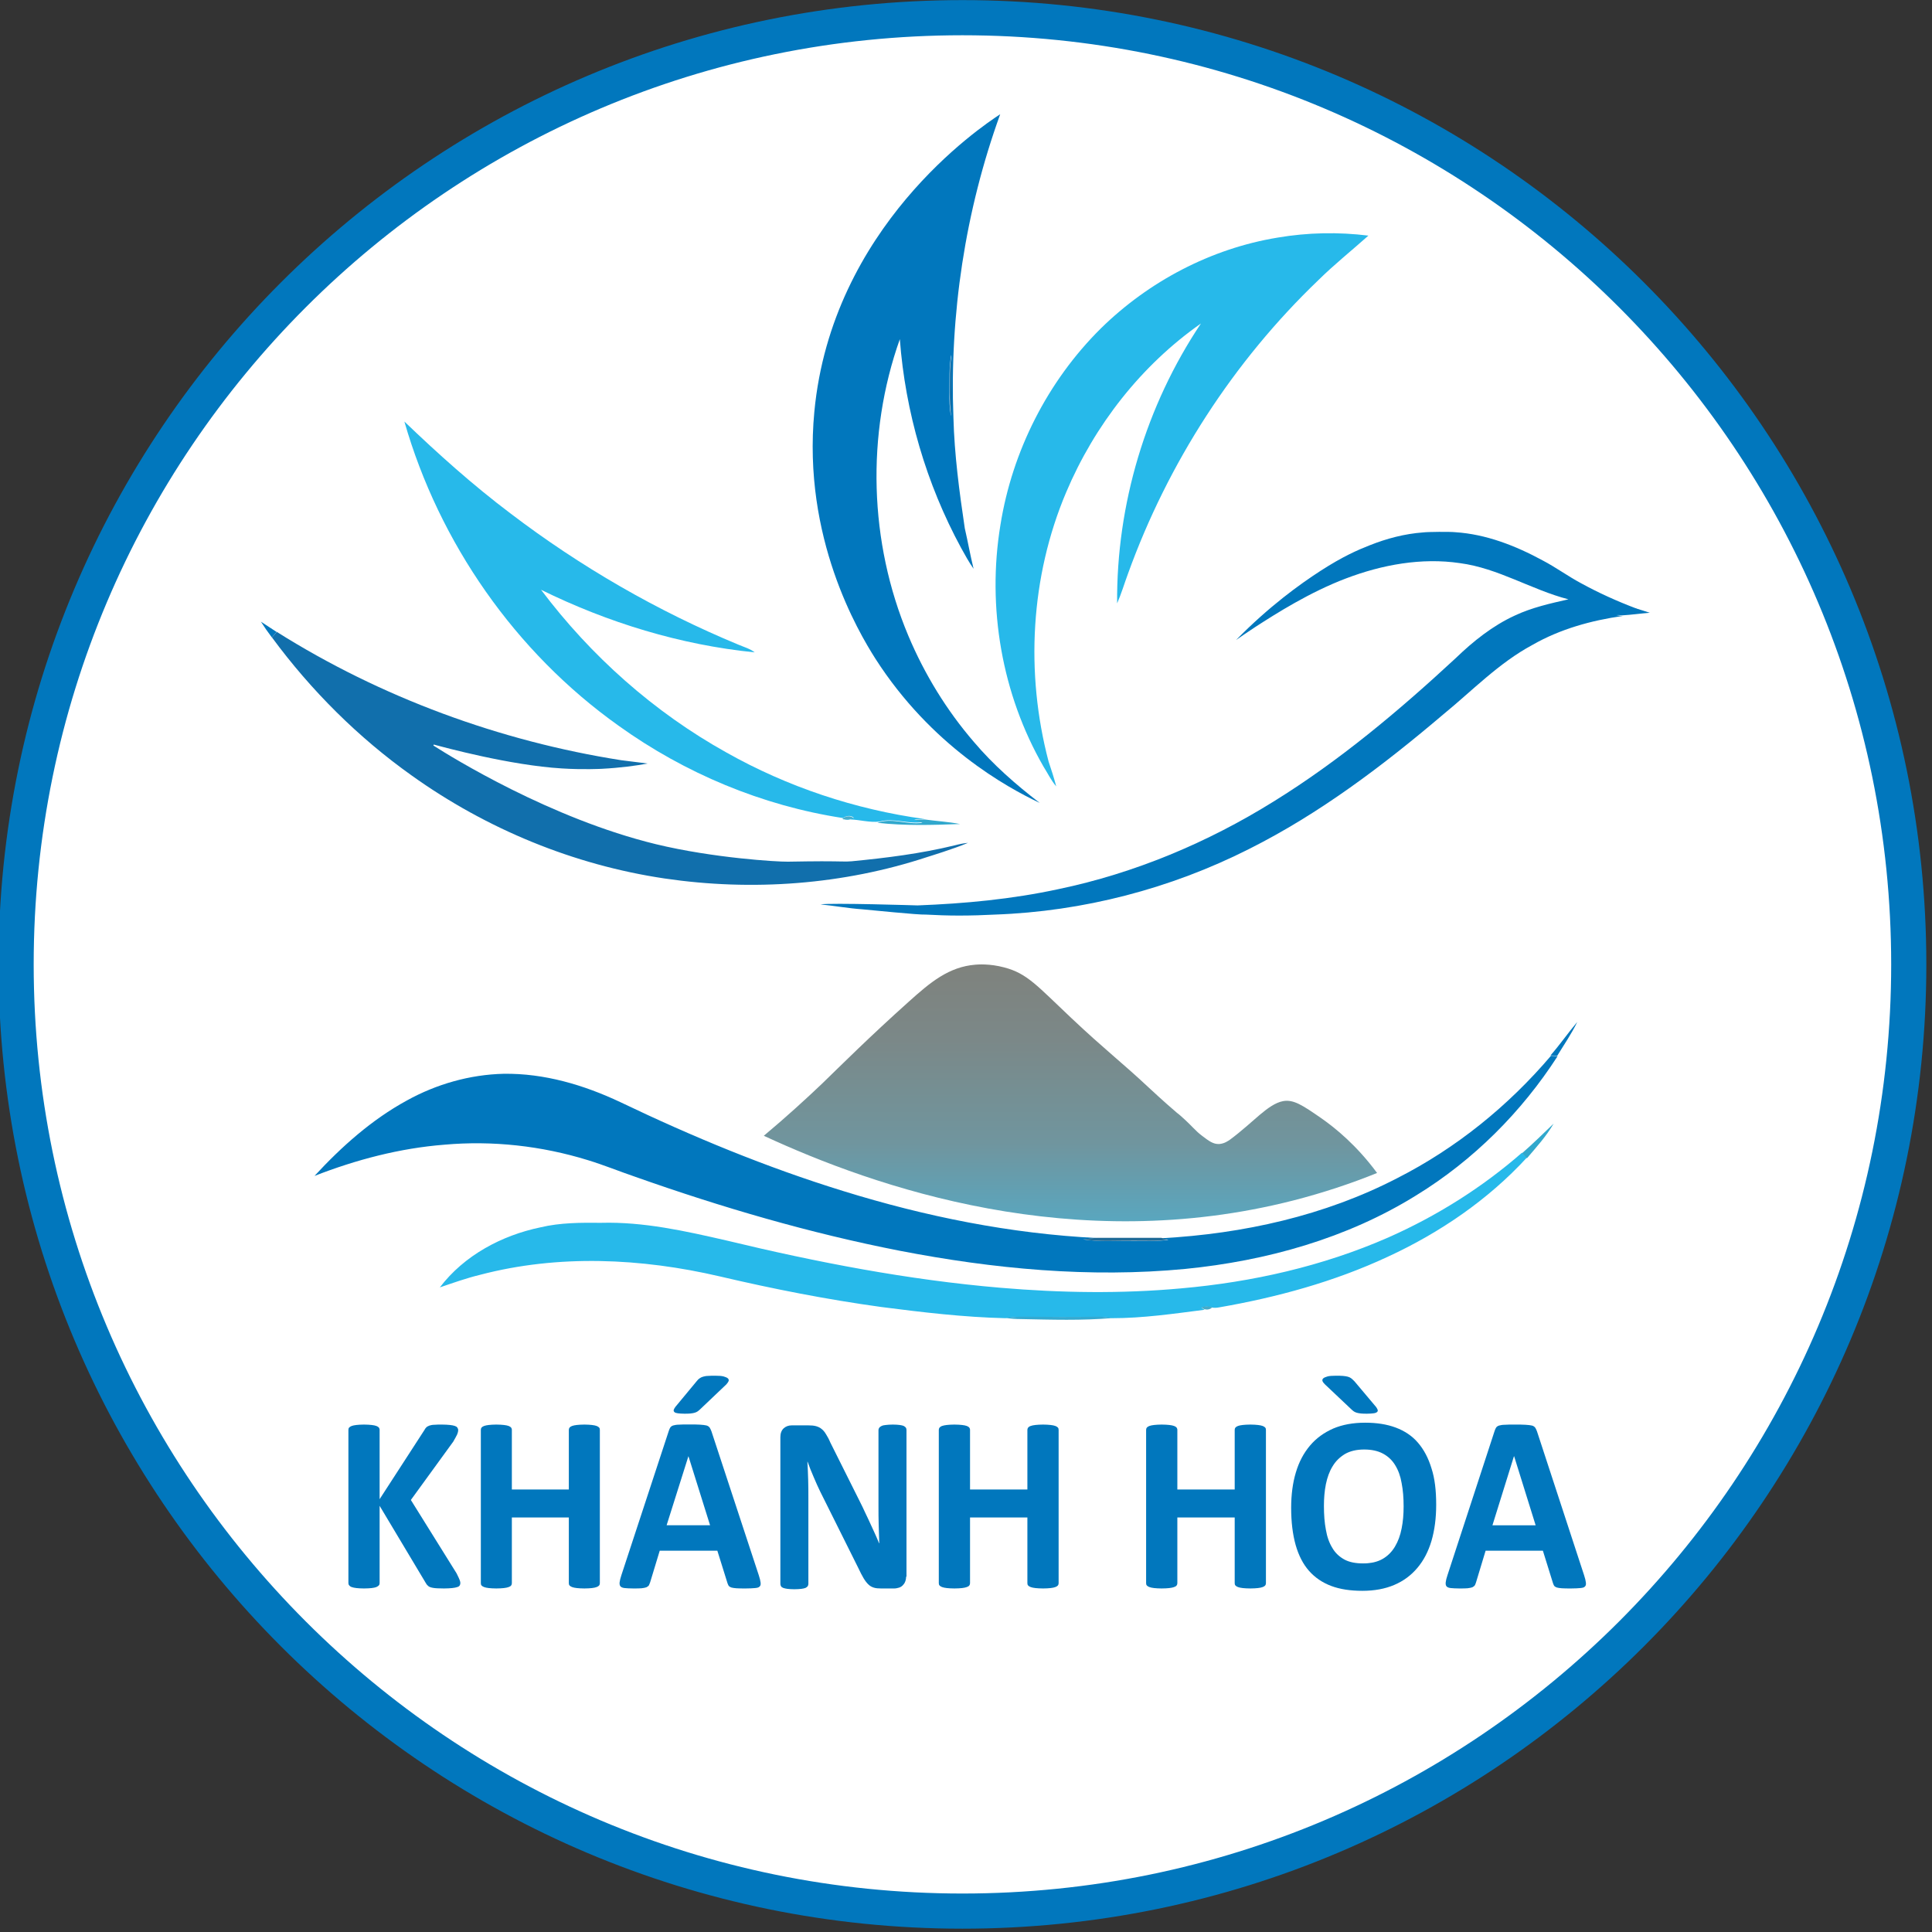 <?xml version="1.0" encoding="UTF-8"?>
<svg xmlns="http://www.w3.org/2000/svg" xmlns:xlink="http://www.w3.org/1999/xlink" width="447px" height="447px" viewBox="0 0 447 447" version="1.1">
<rect x="0" y="0" width="447" height="447" fill="#333333" stroke="none"/>
<defs>
<linearGradient id="linear0" gradientUnits="userSpaceOnUse" x1="2334" y1="1562" x2="2334" y2="1236" spreadMethod="reflect" gradientTransform="matrix(0.182,0,0,0.182,-177.998,-2.188)">
<stop offset="0" style="stop-color:rgb(35.294%,65.098%,74.51%);stop-opacity:1;"/>
<stop offset="0.3" style="stop-color:rgb(43.922%,58.431%,61.961%);stop-opacity:1;"/>
<stop offset="0.5" style="stop-color:rgb(45.882%,56.078%,57.647%);stop-opacity:1;"/>
<stop offset="0.7" style="stop-color:rgb(48.235%,53.333%,53.333%);stop-opacity:1;"/>
<stop offset="1" style="stop-color:rgb(49.804%,50.98%,49.02%);stop-opacity:1;"/>
</linearGradient>
</defs>
<g id="surface1">
<path style=" stroke:none;fill-rule:evenodd;fill:rgb(100%,100%,100%);fill-opacity:1;" d="M 442.441 223.5 C 442.441 344.316 344.418 442.262 223.5 442.262 C 102.582 442.262 4.559 344.316 4.559 223.5 C 4.559 102.684 102.582 4.738 223.5 4.738 C 344.418 4.738 442.441 102.684 442.441 223.5 Z M 442.441 223.5 "/>
<path style=" stroke:none;fill-rule:evenodd;fill:rgb(0.392%,46.667%,74.118%);fill-opacity:1;" d="M 323.301 272.57 C 336.898 265.656 348.953 255.895 358.832 244.281 C 359.238 244.281 360.008 244.328 360.371 244.375 C 352.035 257.297 340.883 268.457 327.695 276.547 C 311.652 286.531 292.98 291.727 274.262 293.582 C 252.148 295.707 229.848 293.582 208.141 289.379 C 187.34 285.312 166.988 279.348 147.047 272.297 C 143.332 271.031 139.707 269.543 135.988 268.41 C 125.293 265.113 113.965 263.848 102.816 264.844 C 92.48 265.656 82.375 268.32 72.766 272.07 C 79.02 265.293 86 259.059 94.113 254.629 C 100.957 250.836 108.707 248.621 116.547 248.438 C 125.93 248.305 135.082 251.016 143.512 254.992 C 160.191 262.988 177.324 270.082 195.043 275.551 C 214.121 281.473 233.883 285.449 253.867 286.441 C 252.781 286.488 251.691 286.621 250.605 286.758 C 254.367 287.344 258.219 287.027 262.027 287.117 C 264.793 287.074 267.602 287.254 270.32 286.848 C 269.914 286.758 269.141 286.578 268.734 286.488 C 287.633 285.449 306.484 281.289 323.301 272.57 Z M 323.301 272.57 "/>
<path style=" stroke:none;fill-rule:evenodd;fill:rgb(9.804%,42.745%,62.745%);fill-opacity:1;" d="M 344.871 45.344 C 345.531 44.488 347.234 45.535 346.523 46.488 C 345.91 46.105 345.391 45.727 344.871 45.344 Z M 344.871 45.344 "/>
<path style=" stroke:none;fill-rule:evenodd;fill:rgb(15.294%,72.549%,91.765%);fill-opacity:1;" d="M 93.559 97.531 C 101.348 105 109.414 112.238 118.066 118.758 C 134.285 131.113 152.086 141.387 170.887 149.172 C 172.156 149.715 173.516 150.074 174.605 150.934 C 157.434 149.215 140.629 144.055 125.18 136.453 C 136.688 151.75 151.316 164.785 168.078 174.109 C 182.215 182.074 197.844 187.277 213.926 189.496 C 213.109 189.496 212.293 189.543 211.523 189.586 C 212.156 189.812 212.793 189.992 213.426 190.219 C 210.074 190.719 206.766 189.18 203.508 190.086 C 201.242 190.355 198.977 189.676 196.711 189.586 C 196.215 189.723 195.578 189.676 195.125 189.449 C 195.941 189.543 196.758 189.449 197.57 189.223 C 196.848 188.547 195.805 188.727 195.035 189.27 C 176.371 186.418 158.43 178.906 143.117 167.906 C 119.199 150.891 101.621 125.59 93.559 97.531 Z M 93.559 97.531 "/>
<path style=" stroke:none;fill-rule:evenodd;fill:rgb(15.294%,72.549%,91.765%);fill-opacity:1;" d="M 321.172 286.324 C 332.367 281.371 342.879 274.789 352.125 266.707 C 352.488 267.113 352.898 267.477 353.258 267.84 C 344.285 277.605 333.09 285.234 321.082 290.773 C 308.707 296.543 295.43 300.172 282.012 302.492 C 281.512 302.582 280.969 302.629 280.473 302.535 C 279.656 302.309 278.793 302.172 277.98 302.582 C 278.117 302.672 278.434 302.852 278.566 302.945 L 278.703 303.035 C 271.59 303.945 264.473 304.988 257.266 304.988 C 256.133 304.805 254.953 304.625 253.777 304.672 C 248.02 304.852 242.266 304.715 236.508 304.672 C 235.195 304.672 233.879 304.805 232.613 304.988 C 223.004 304.762 213.441 303.625 203.922 302.398 C 191.367 300.672 178.902 298.223 166.531 295.316 C 148.402 291.09 129.184 290.184 111.059 294.953 C 107.883 295.723 104.848 296.812 101.766 297.859 C 107.387 290.457 116.086 285.824 125.062 283.961 C 129.641 282.871 134.398 282.871 139.066 282.918 C 148.898 282.645 158.555 284.824 168.074 287.004 C 188.965 292.043 210.133 296.133 231.523 297.949 C 245.391 299.129 259.398 299.355 273.266 298.086 C 289.762 296.633 306.035 292.953 321.172 286.324 Z M 321.172 286.324 "/>
<path style=" stroke:none;fill-rule:evenodd;fill:rgb(5.098%,41.569%,64.314%);fill-opacity:1;" d="M 219.762 90.738 C 219.809 87.824 219.625 84.906 220.172 82.035 C 220.355 84.496 220.219 86.957 220.262 89.418 C 220.262 91.695 220.445 94.02 220.082 96.254 C 219.762 94.43 219.762 92.562 219.762 90.738 Z M 219.762 90.738 "/>
<path style=" stroke:none;fill-rule:evenodd;fill:rgb(0.392%,46.667%,74.118%);fill-opacity:1;" d="M 225.344 171.68 C 219.008 164.34 213.891 155.965 210.137 147.039 C 201.086 125.484 200.359 100.527 208.191 78.473 C 209.457 95.32 214.301 111.895 222.355 126.75 C 223.262 128.383 224.168 130.059 225.254 131.598 C 224.484 128.473 223.941 125.348 223.219 122.223 C 221.949 113.707 220.816 105.191 220.59 96.59 C 219.688 72.809 223.309 48.809 231.41 26.434 C 226.75 29.469 192.441 52.566 188.41 95.273 C 185.648 124.441 198.594 146.18 202.531 152.387 C 215.477 172.586 232.902 182.141 240.551 185.766 C 235.074 181.551 229.824 176.977 225.344 171.68 Z M 219.688 90.746 C 219.73 87.848 219.551 84.949 220.094 82.094 C 220.277 84.539 220.141 86.988 220.184 89.434 C 220.184 91.695 220.32 93.961 220.004 96.227 C 219.688 94.414 219.641 92.559 219.688 90.746 Z M 219.688 90.746 "/>
<path style=" stroke:none;fill-rule:evenodd;fill:rgb(0.392%,46.667%,74.118%);fill-opacity:1;" d="M 378.438 140.734 C 379.516 141.082 380.633 141.426 381.711 141.773 C 379.559 141.945 377.453 142.246 375.301 142.375 C 374.945 142.332 374.227 142.246 373.867 142.203 C 375.258 142.031 376.602 141.816 377.992 141.641 C 378.125 141.426 378.348 140.953 378.438 140.734 Z M 378.438 140.734 "/>
<path style=" stroke:none;fill-rule:evenodd;fill:rgb(0.392%,46.667%,74.118%);fill-opacity:1;" d="M 60.367 143.836 C 61.566 144.645 62.812 145.41 64.012 146.219 C 63.656 146.625 63.258 147.074 62.902 147.48 C 62.012 146.309 61.168 145.094 60.367 143.836 Z M 60.367 143.836 "/>
<path style=" stroke:none;fill-rule:evenodd;fill:rgb(0.392%,46.667%,74.118%);fill-opacity:1;" d="M 378.609 140.793 C 374.168 139.117 369.863 137.172 365.738 134.906 C 362.703 133.277 359.938 131.238 356.902 129.656 C 350.648 126.258 343.805 123.586 336.688 123.133 C 335.512 123 330.344 123.043 329.301 123.18 C 324.996 123.496 320.871 124.582 316.883 126.168 C 314.121 127.254 310.676 128.75 305.555 132.055 C 300.66 135.223 293.633 140.293 285.977 148.082 C 287.062 147.312 288.605 146.27 290.461 145.047 C 295.219 141.969 303.062 136.988 311.445 133.82 C 319.785 130.652 328.895 128.977 337.777 130.289 C 346.66 131.465 354.316 136.445 362.883 138.664 C 358.668 139.617 354.41 140.566 350.465 142.422 C 345.344 144.777 340.859 148.355 336.781 152.293 C 323.684 164.426 309.906 176.02 294.676 185.438 C 279.402 194.945 262.5 202.051 244.871 205.719 C 234.176 208.031 223.207 209.07 212.285 209.48 C 213.508 209.523 214.734 209.613 215.957 209.707 C 215.504 209.793 215.051 209.84 214.598 209.887 C 215.051 209.84 215.504 209.793 215.91 209.707 C 214.688 209.613 213.465 209.523 212.238 209.48 C 212.238 209.48 192.164 208.844 189.852 209.25 C 193.07 209.57 196.289 210.156 199.504 210.383 C 201.227 210.52 212.512 211.699 214.234 211.605 C 216.68 211.742 219.219 211.832 221.895 211.832 C 224.793 211.832 227.559 211.742 230.188 211.605 C 250.582 210.883 270.793 205.629 288.969 196.438 C 305.328 188.242 320.012 177.105 333.926 165.289 C 340.676 159.766 346.793 153.379 354.547 149.215 C 360.938 145.547 368.141 143.555 375.438 142.512 C 375.074 142.469 374.348 142.379 373.988 142.332 C 375.348 142.105 376.75 141.926 378.156 141.742 C 378.293 141.516 378.52 141.02 378.609 140.793 Z M 378.609 140.793 "/>
<path style=" stroke:none;fill-rule:evenodd;fill:rgb(0.392%,46.667%,74.118%);fill-opacity:1;" d="M 358.73 244.191 C 360.918 241.699 362.789 238.98 364.93 236.441 C 363.609 239.16 361.875 241.699 360.281 244.281 C 359.918 244.238 359.141 244.238 358.73 244.191 Z M 358.73 244.191 "/>
<path style=" stroke:none;fill-rule:evenodd;fill:rgb(15.294%,72.549%,91.765%);fill-opacity:1;" d="M 295.621 54.969 C 280.172 57.504 265.762 65.109 254.66 76.023 C 242.379 88.203 234.18 104.414 231.461 121.484 C 228.332 140.504 231.777 160.609 241.43 177.363 C 242.379 178.855 243.195 180.578 244.375 181.938 C 243.875 180.035 243.238 178.043 242.605 176.184 C 237.215 155.719 238.395 133.441 246.684 113.879 C 253.254 98.348 264.039 84.535 277.859 74.844 C 265.129 93.863 258.285 116.73 258.465 139.598 C 259.461 137.332 260.145 134.98 261.004 132.668 C 270.25 107.086 285.383 83.629 305.047 64.793 C 308.719 61.172 312.75 57.957 316.602 54.516 C 309.672 53.652 302.555 53.789 295.621 54.969 Z M 295.621 54.969 "/>
<path style=" stroke:none;fill-rule:evenodd;fill:rgb(19.216%,65.882%,80.392%);fill-opacity:1;" d="M 211.516 189.688 C 212.332 189.641 213.102 189.594 213.918 189.594 C 216.641 189.977 219.41 190.121 222.133 190.652 C 215.734 190.891 209.336 191.082 202.984 190.363 L 203.484 190.219 C 206.75 189.254 210.105 190.891 213.422 190.363 C 212.785 190.121 212.148 189.879 211.516 189.688 Z M 211.516 189.688 "/>
<path style=" stroke:none;fill-rule:evenodd;fill:rgb(19.216%,65.882%,80.392%);fill-opacity:1;" d="M 352.164 266.805 C 354.672 264.625 357.043 262.273 359.461 259.961 C 357.758 262.906 355.477 265.398 353.285 267.98 C 352.883 267.574 352.523 267.211 352.164 266.805 Z M 352.164 266.805 "/>
<path style=" stroke:none;fill-rule:evenodd;fill:rgb(28.235%,67.843%,79.216%);fill-opacity:1;" d="M 194.957 189.367 C 195.688 188.805 196.781 188.613 197.512 189.32 C 196.738 189.555 195.871 189.652 195.051 189.555 Z M 194.957 189.367 "/>
<path style=" stroke:none;fill-rule:evenodd;fill:rgb(6.667%,43.529%,67.451%);fill-opacity:1;" d="M 220.832 195.598 C 213.043 197.5 205.031 198.496 197.062 199.27 C 195.57 199.402 194.711 199.27 190.09 199.27 C 188.098 199.27 185.562 199.312 182.531 199.359 C 182.305 199.359 182.121 199.359 182.121 199.359 C 179.996 199.402 165.102 198.543 151.789 195.324 C 127.344 189.391 104.391 175.117 100.27 172.488 L 100.359 172.262 C 102.895 172.941 118.016 177.062 129.969 177.789 C 134.859 178.105 139.203 177.879 139.203 177.879 C 143.551 177.652 147.172 177.156 149.844 176.656 C 147.809 176.43 145.77 176.113 143.73 175.887 C 115.66 171.488 88.09 161.34 64.051 146.203 C 63.688 146.613 63.281 147.066 62.918 147.473 C 71.973 159.754 82.883 170.629 95.246 179.422 C 112.539 191.789 132.73 200.129 153.781 203.254 C 174.066 206.246 195.117 204.703 214.582 198.27 C 214.582 198.27 220.922 196.324 223.957 195.008 C 222.914 195.098 221.875 195.324 220.832 195.598 Z M 220.832 195.598 "/>
<path style=" stroke:none;fill-rule:evenodd;fill:rgb(12.157%,41.569%,59.216%);fill-opacity:1;" d="M 250.582 286.734 C 251.664 286.59 252.75 286.441 253.836 286.395 C 258.805 286.395 263.727 286.395 268.699 286.395 C 269.105 286.488 269.871 286.684 270.277 286.781 C 267.523 287.27 264.77 287.027 262.012 287.074 C 258.172 287.027 254.379 287.363 250.582 286.734 Z M 250.582 286.734 "/>
<path style=" stroke:none;fill-rule:evenodd;fill:rgb(27.451%,66.667%,78.431%);fill-opacity:1;" d="M 277.938 302.516 C 278.727 302.109 279.656 302.242 280.492 302.469 C 279.98 302.965 279.332 303.102 278.59 302.879 C 278.402 302.785 278.078 302.605 277.938 302.516 Z M 277.938 302.516 "/>
<path style=" stroke:none;fill-rule:evenodd;fill:rgb(20%,66.275%,81.961%);fill-opacity:1;" d="M 232.711 304.953 C 234.023 304.766 235.289 304.625 236.602 304.625 C 242.352 304.672 248.098 304.766 253.844 304.625 C 255.023 304.625 256.152 304.766 257.332 304.953 C 250.316 305.562 243.254 305.328 236.195 305.188 C 235.02 305.188 233.84 305.094 232.711 304.953 Z M 232.711 304.953 "/>
<path style=" stroke:none;fill-rule:evenodd;fill:rgb(0.392%,46.667%,74.118%);fill-opacity:1;" d="M 135.141 350.562 L 135.504 350.562 C 135.465 355.988 135.543 361.41 135.426 366.789 C 134.938 361.41 135.344 355.988 135.141 350.562 Z M 135.141 350.562 "/>
<path style=" stroke:none;fill-rule:evenodd;fill:rgb(0.392%,46.667%,74.118%);fill-opacity:1;" d="M 156.523 356.391 C 159.52 356.172 162.52 356.258 165.516 356.215 C 166.605 356.215 167.695 356.215 168.695 356.746 C 164.746 356.879 160.793 356.789 156.84 356.789 C 156.75 357.008 156.57 357.453 156.477 357.672 C 156.477 357.32 156.523 356.703 156.523 356.391 Z M 156.523 356.391 "/>
<path style=" stroke:none;fill-rule:evenodd;fill:rgb(0.392%,46.667%,74.118%);fill-opacity:1;" d="M 345.145 356.438 C 349.051 356.184 353.047 356.102 356.953 356.438 L 357.09 356.816 C 353.09 356.902 349.051 356.691 345.051 356.945 C 345.098 356.773 345.145 356.566 345.145 356.438 Z M 345.145 356.438 "/>
<path style=" stroke:none;fill-rule:evenodd;fill:rgb(0.392%,46.667%,74.118%);fill-opacity:1;" d="M 314.961 361.844 C 316.543 361.621 318.121 361.621 319.703 361.918 C 318.121 362.289 316.449 362.402 314.961 361.844 Z M 314.961 361.844 "/>
<path style=" stroke:none;fill-rule:evenodd;fill:rgb(9.02%,42.353%,62.353%);fill-opacity:1;" d="M 382.988 368.242 C 383.469 367.68 384.004 367.121 384.582 366.605 C 385.355 367.496 384.004 368.945 382.988 368.242 Z M 382.988 368.242 "/>
<path style=" stroke:none;fill-rule:evenodd;fill:rgb(9.02%,40.784%,61.176%);fill-opacity:1;" d="M 372.59 379.133 C 372.965 378.707 373.383 378.285 373.848 377.91 C 374.543 378.66 373.289 379.883 372.59 379.133 Z M 372.59 379.133 "/>
<path style=" stroke:none;fill-rule:evenodd;fill:url(#linear0);" d="M 176.723 262.781 C 202.422 274.695 248.48 290.73 299.297 277.73 C 306.145 275.965 312.578 273.836 318.609 271.387 C 313.895 265.004 308.996 261.016 305.688 258.707 C 301.426 255.762 299.297 254.312 296.848 254.766 C 293.312 255.445 289.961 259.703 284.566 263.688 C 284.156 263.961 283.297 264.594 282.117 264.684 C 280.711 264.773 279.668 263.961 278.172 262.828 C 276.359 261.469 276.043 260.699 273.051 258.07 C 272.777 257.844 272.645 257.707 272.324 257.484 C 269.242 254.855 266.477 252.273 265.797 251.641 C 259.406 245.66 255.777 242.988 247.938 235.605 C 239.914 228.043 237.691 225.23 232.344 223.828 C 228.941 222.922 226.27 223.148 225.68 223.195 C 219.512 223.691 215.254 227.27 210.312 231.707 C 201.199 239.863 194.582 246.477 190.137 250.781 C 186.512 254.223 182.023 258.344 176.723 262.781 Z M 176.723 262.781 "/>
<path style=" stroke:none;fill-rule:evenodd;fill:rgb(0.392%,46.667%,74.118%);fill-opacity:1;" d="M 106.508 366.25 C 106.508 366.473 106.461 366.656 106.371 366.793 C 106.277 366.973 106.098 367.109 105.777 367.199 C 105.508 367.293 105.098 367.379 104.598 367.426 C 104.098 367.473 103.465 367.516 102.734 367.516 C 101.555 367.516 100.691 367.473 100.191 367.379 C 99.691 367.293 99.281 367.156 99.055 366.93 C 98.828 366.746 98.645 366.52 98.508 366.25 L 87.832 348.398 L 87.832 366.25 C 87.832 366.473 87.789 366.656 87.652 366.793 C 87.562 366.93 87.332 367.066 87.062 367.199 C 86.789 367.293 86.426 367.379 85.973 367.426 C 85.516 367.473 84.926 367.516 84.199 367.516 C 83.516 367.516 82.926 367.473 82.473 367.426 C 82.016 367.379 81.656 367.293 81.383 367.199 C 81.109 367.109 80.926 366.973 80.793 366.793 C 80.656 366.656 80.609 366.473 80.609 366.25 L 80.609 330.82 C 80.609 330.598 80.656 330.414 80.793 330.277 C 80.926 330.141 81.109 330.008 81.383 329.914 C 81.656 329.824 82.016 329.734 82.473 329.691 C 82.926 329.645 83.516 329.598 84.199 329.598 C 84.926 329.598 85.516 329.645 85.973 329.691 C 86.426 329.734 86.789 329.824 87.062 329.914 C 87.332 330.008 87.516 330.141 87.652 330.277 C 87.742 330.414 87.832 330.598 87.832 330.82 L 87.832 346.859 L 98.191 330.867 C 98.328 330.598 98.465 330.414 98.645 330.234 C 98.828 330.051 99.055 329.961 99.375 329.824 C 99.645 329.734 100.055 329.645 100.512 329.645 C 100.965 329.598 101.555 329.598 102.281 329.598 C 103.008 329.598 103.602 329.645 104.098 329.691 C 104.555 329.734 104.961 329.824 105.234 329.914 C 105.508 330.008 105.734 330.141 105.824 330.324 C 105.914 330.461 106.008 330.641 106.008 330.867 C 106.008 331.184 105.914 331.547 105.777 331.863 C 105.598 332.227 105.324 332.77 104.871 333.539 L 95.059 347.043 L 105.645 364.031 C 106.051 364.844 106.277 365.344 106.371 365.613 C 106.461 365.887 106.508 366.066 106.508 366.25 Z M 106.508 366.25 "/>
<path style=" stroke:none;fill-rule:evenodd;fill:rgb(0.392%,46.667%,74.118%);fill-opacity:1;" d="M 138.785 366.297 C 138.785 366.477 138.742 366.656 138.605 366.84 C 138.473 366.973 138.289 367.109 138.02 367.199 C 137.75 367.293 137.387 367.383 136.938 367.426 C 136.484 367.473 135.898 367.516 135.219 367.516 C 134.496 367.516 133.914 367.473 133.461 367.426 C 133.008 367.383 132.645 367.293 132.375 367.199 C 132.105 367.109 131.926 366.973 131.789 366.84 C 131.656 366.703 131.609 366.523 131.609 366.297 L 131.609 351.094 L 118.426 351.094 L 118.426 366.297 C 118.426 366.477 118.383 366.656 118.246 366.84 C 118.156 366.973 117.93 367.109 117.66 367.199 C 117.391 367.293 117.027 367.383 116.574 367.426 C 116.125 367.473 115.539 367.516 114.816 367.516 C 114.137 367.516 113.551 367.473 113.098 367.426 C 112.648 367.383 112.285 367.293 112.016 367.199 C 111.746 367.109 111.562 366.973 111.43 366.84 C 111.293 366.703 111.25 366.523 111.25 366.297 L 111.25 330.82 C 111.25 330.641 111.293 330.461 111.43 330.277 C 111.562 330.141 111.746 330.004 112.016 329.914 C 112.285 329.824 112.648 329.734 113.098 329.691 C 113.551 329.645 114.137 329.598 114.816 329.598 C 115.539 329.598 116.125 329.645 116.574 329.691 C 117.027 329.734 117.391 329.824 117.66 329.914 C 117.93 330.004 118.109 330.141 118.246 330.277 C 118.336 330.414 118.426 330.594 118.426 330.82 L 118.426 344.621 L 131.609 344.621 L 131.609 330.82 C 131.609 330.641 131.656 330.461 131.789 330.277 C 131.926 330.141 132.105 330.004 132.375 329.914 C 132.645 329.824 133.008 329.734 133.461 329.691 C 133.914 329.645 134.496 329.598 135.219 329.598 C 135.898 329.598 136.484 329.645 136.938 329.691 C 137.387 329.734 137.75 329.824 138.02 329.914 C 138.289 330.004 138.473 330.141 138.605 330.277 C 138.742 330.414 138.785 330.594 138.785 330.82 Z M 138.785 366.297 "/>
<path style=" stroke:none;fill-rule:evenodd;fill:rgb(0.392%,46.667%,74.118%);fill-opacity:1;" d="M 175.566 364.484 C 175.793 365.16 175.93 365.75 175.977 366.16 C 176.02 366.566 175.977 366.883 175.75 367.066 C 175.566 367.293 175.203 367.383 174.656 367.426 C 174.156 367.473 173.43 367.516 172.566 367.516 C 171.656 367.516 170.926 367.516 170.383 367.473 C 169.879 367.426 169.473 367.383 169.199 367.293 C 168.926 367.199 168.742 367.066 168.605 366.93 C 168.516 366.793 168.426 366.566 168.332 366.34 L 165.969 358.777 L 152.641 358.777 L 150.414 366.113 C 150.32 366.387 150.23 366.609 150.141 366.793 C 150.004 366.973 149.824 367.109 149.551 367.246 C 149.273 367.336 148.914 367.426 148.41 367.473 C 147.91 367.516 147.273 367.516 146.5 367.516 C 145.684 367.516 145 367.473 144.543 367.426 C 144.09 367.383 143.727 367.246 143.547 367.02 C 143.363 366.793 143.316 366.477 143.363 366.066 C 143.41 365.66 143.547 365.117 143.77 364.438 L 154.734 331.066 C 154.824 330.75 154.961 330.477 155.098 330.25 C 155.234 330.07 155.461 329.887 155.781 329.797 C 156.098 329.707 156.555 329.617 157.098 329.617 C 157.645 329.57 158.418 329.57 159.328 329.57 C 160.422 329.57 161.285 329.57 161.922 329.617 C 162.559 329.664 163.059 329.707 163.422 329.797 C 163.785 329.887 164.012 330.07 164.195 330.297 C 164.332 330.523 164.469 330.793 164.605 331.156 Z M 159.281 336.906 L 154.234 352.891 L 164.285 352.891 Z M 161.148 319.609 C 161.375 319.336 161.602 319.066 161.828 318.93 C 162.059 318.75 162.328 318.613 162.648 318.523 C 162.965 318.434 163.375 318.34 163.832 318.34 C 164.285 318.297 164.832 318.297 165.516 318.297 C 166.332 318.297 167.016 318.34 167.469 318.477 C 167.926 318.613 168.242 318.75 168.426 318.93 C 168.605 319.109 168.652 319.336 168.562 319.562 C 168.469 319.789 168.289 320.016 168.062 320.289 L 161.969 326.082 C 161.785 326.266 161.602 326.402 161.418 326.539 C 161.238 326.672 161.012 326.766 160.738 326.855 C 160.465 326.945 160.148 326.988 159.738 327.035 C 159.375 327.082 158.875 327.082 158.328 327.082 C 157.691 327.082 157.191 327.035 156.824 326.988 C 156.461 326.945 156.188 326.855 156.051 326.719 C 155.918 326.582 155.828 326.445 155.871 326.219 C 155.918 326.039 156.051 325.812 156.234 325.539 Z M 161.148 319.609 "/>
<path style=" stroke:none;fill-rule:evenodd;fill:rgb(0.392%,46.667%,74.118%);fill-opacity:1;" d="M 209.641 364.789 C 209.641 365.242 209.551 365.652 209.414 365.973 C 209.277 366.336 209.051 366.609 208.824 366.836 C 208.598 367.062 208.281 367.246 207.965 367.336 C 207.645 367.426 207.285 367.516 206.922 367.516 L 203.84 367.516 C 203.207 367.516 202.66 367.473 202.211 367.336 C 201.754 367.199 201.305 366.973 200.941 366.609 C 200.535 366.246 200.172 365.746 199.809 365.152 C 199.445 364.562 199.039 363.742 198.586 362.789 L 189.793 345.148 C 189.297 344.102 188.754 342.965 188.254 341.738 C 187.711 340.512 187.258 339.328 186.848 338.191 L 186.805 338.191 C 186.895 339.602 186.938 340.965 186.984 342.375 C 187.031 343.785 187.031 345.195 187.031 346.695 L 187.031 366.426 C 187.031 366.609 186.984 366.789 186.895 366.973 C 186.805 367.109 186.621 367.246 186.395 367.379 C 186.168 367.473 185.809 367.562 185.398 367.609 C 184.992 367.652 184.449 367.699 183.77 367.699 C 183.133 367.699 182.59 367.652 182.18 367.609 C 181.773 367.562 181.457 367.473 181.184 367.379 C 180.961 367.293 180.777 367.156 180.688 366.973 C 180.598 366.836 180.551 366.652 180.551 366.426 L 180.551 332.508 C 180.551 331.598 180.824 330.918 181.32 330.461 C 181.82 330.008 182.453 329.781 183.18 329.781 L 187.031 329.781 C 187.711 329.781 188.297 329.828 188.797 329.965 C 189.25 330.098 189.703 330.281 190.066 330.598 C 190.43 330.871 190.793 331.281 191.109 331.828 C 191.426 332.324 191.785 332.965 192.105 333.738 L 198.992 347.512 C 199.398 348.328 199.809 349.148 200.172 349.969 C 200.578 350.785 200.941 351.605 201.305 352.379 C 201.668 353.195 202.027 353.969 202.391 354.742 C 202.754 355.516 203.07 356.289 203.387 357.059 L 203.434 357.059 C 203.387 355.695 203.344 354.289 203.297 352.789 C 203.25 351.332 203.25 349.875 203.25 348.559 L 203.25 330.871 C 203.25 330.691 203.297 330.508 203.434 330.324 C 203.523 330.188 203.703 330.051 203.977 329.918 C 204.25 329.781 204.566 329.734 204.973 329.691 C 205.383 329.645 205.926 329.598 206.605 329.598 C 207.238 329.598 207.738 329.645 208.145 329.691 C 208.551 329.734 208.871 329.828 209.098 329.918 C 209.32 330.051 209.504 330.188 209.594 330.324 C 209.684 330.461 209.73 330.645 209.73 330.871 L 209.73 364.789 Z M 209.641 364.789 "/>
<path style=" stroke:none;fill-rule:evenodd;fill:rgb(0.392%,46.667%,74.118%);fill-opacity:1;" d="M 244.93 366.297 C 244.93 366.477 244.883 366.656 244.746 366.84 C 244.613 366.973 244.43 367.109 244.156 367.199 C 243.883 367.293 243.52 367.383 243.066 367.426 C 242.609 367.473 242.02 367.516 241.34 367.516 C 240.613 367.516 240.02 367.473 239.566 367.426 C 239.109 367.383 238.75 367.293 238.477 367.199 C 238.203 367.109 238.02 366.973 237.887 366.84 C 237.75 366.703 237.703 366.523 237.703 366.297 L 237.703 351.094 L 224.434 351.094 L 224.434 366.297 C 224.434 366.477 224.387 366.656 224.25 366.84 C 224.16 366.973 223.934 367.109 223.66 367.199 C 223.391 367.293 223.027 367.383 222.57 367.426 C 222.117 367.473 221.523 367.516 220.801 367.516 C 220.117 367.516 219.527 367.473 219.07 367.426 C 218.617 367.383 218.254 367.293 217.98 367.199 C 217.707 367.109 217.527 366.973 217.391 366.84 C 217.254 366.703 217.207 366.523 217.207 366.297 L 217.207 330.82 C 217.207 330.641 217.254 330.461 217.391 330.277 C 217.527 330.141 217.707 330.004 217.98 329.914 C 218.254 329.824 218.617 329.734 219.07 329.691 C 219.527 329.645 220.117 329.598 220.801 329.598 C 221.523 329.598 222.117 329.645 222.57 329.691 C 223.027 329.734 223.391 329.824 223.66 329.914 C 223.934 330.004 224.117 330.141 224.25 330.277 C 224.344 330.414 224.434 330.594 224.434 330.82 L 224.434 344.621 L 237.703 344.621 L 237.703 330.82 C 237.703 330.641 237.75 330.461 237.887 330.277 C 238.02 330.141 238.203 330.004 238.477 329.914 C 238.75 329.824 239.109 329.734 239.566 329.691 C 240.02 329.645 240.613 329.598 241.34 329.598 C 242.02 329.598 242.609 329.645 243.066 329.691 C 243.52 329.734 243.883 329.824 244.156 329.914 C 244.43 330.004 244.613 330.141 244.746 330.277 C 244.883 330.414 244.93 330.594 244.93 330.82 Z M 244.93 366.297 "/>
<path style=" stroke:none;fill-rule:evenodd;fill:rgb(0.392%,46.667%,74.118%);fill-opacity:1;" d="M 292.895 366.297 C 292.895 366.477 292.848 366.656 292.711 366.84 C 292.578 366.973 292.395 367.109 292.121 367.199 C 291.848 367.293 291.484 367.383 291.031 367.426 C 290.574 367.473 289.984 367.516 289.301 367.516 C 288.578 367.516 287.984 367.473 287.531 367.426 C 287.074 367.383 286.711 367.293 286.441 367.199 C 286.168 367.109 285.984 366.973 285.852 366.84 C 285.715 366.703 285.668 366.523 285.668 366.297 L 285.668 351.094 L 272.398 351.094 L 272.398 366.297 C 272.398 366.477 272.352 366.656 272.215 366.84 C 272.125 366.973 271.898 367.109 271.625 367.199 C 271.352 367.293 270.992 367.383 270.535 367.426 C 270.082 367.473 269.488 367.516 268.762 367.516 C 268.082 367.516 267.492 367.473 267.035 367.426 C 266.582 367.383 266.219 367.293 265.945 367.199 C 265.672 367.109 265.488 366.973 265.355 366.84 C 265.219 366.703 265.172 366.523 265.172 366.297 L 265.172 330.82 C 265.172 330.641 265.219 330.461 265.355 330.277 C 265.488 330.141 265.672 330.004 265.945 329.914 C 266.219 329.824 266.582 329.734 267.035 329.691 C 267.492 329.645 268.082 329.598 268.762 329.598 C 269.488 329.598 270.082 329.645 270.535 329.691 C 270.992 329.734 271.352 329.824 271.625 329.914 C 271.898 330.004 272.082 330.141 272.215 330.277 C 272.309 330.414 272.398 330.594 272.398 330.82 L 272.398 344.621 L 285.668 344.621 L 285.668 330.82 C 285.668 330.641 285.715 330.461 285.852 330.277 C 285.984 330.141 286.168 330.004 286.441 329.914 C 286.711 329.824 287.074 329.734 287.531 329.691 C 287.984 329.645 288.578 329.598 289.301 329.598 C 289.984 329.598 290.574 329.645 291.031 329.691 C 291.484 329.734 291.848 329.824 292.121 329.914 C 292.395 330.004 292.578 330.141 292.711 330.277 C 292.848 330.414 292.895 330.594 292.895 330.82 Z M 292.895 366.297 "/>
<path style=" stroke:none;fill-rule:evenodd;fill:rgb(0.392%,46.667%,74.118%);fill-opacity:1;" d="M 332.285 348.137 C 332.285 351.262 331.922 354.023 331.195 356.516 C 330.469 358.961 329.383 361.047 327.926 362.766 C 326.473 364.488 324.703 365.801 322.57 366.707 C 320.434 367.613 317.984 368.062 315.211 368.062 C 312.441 368.062 310.035 367.703 307.992 366.934 C 305.949 366.164 304.223 364.984 302.863 363.445 C 301.5 361.906 300.453 359.867 299.773 357.469 C 299.094 355.066 298.73 352.168 298.73 348.863 C 298.73 345.828 299.094 343.066 299.82 340.668 C 300.547 338.223 301.637 336.184 303.09 334.461 C 304.543 332.742 306.312 331.473 308.445 330.523 C 310.582 329.617 313.031 329.164 315.848 329.164 C 318.527 329.164 320.887 329.527 322.934 330.297 C 324.977 331.066 326.703 332.199 328.062 333.785 C 329.426 335.367 330.469 337.316 331.195 339.715 C 331.969 342.07 332.285 344.879 332.285 348.137 Z M 318.391 325.543 C 318.574 325.812 318.707 326.039 318.754 326.219 C 318.801 326.402 318.754 326.582 318.574 326.719 C 318.391 326.855 318.164 326.945 317.801 326.988 C 317.438 327.035 316.938 327.082 316.305 327.082 C 315.758 327.082 315.258 327.082 314.895 327.035 C 314.531 326.988 314.168 326.945 313.895 326.855 C 313.625 326.766 313.395 326.676 313.215 326.539 C 313.031 326.402 312.852 326.266 312.672 326.086 L 306.539 320.289 C 306.266 320.016 306.086 319.789 305.996 319.566 C 305.902 319.336 305.949 319.109 306.129 318.93 C 306.312 318.75 306.629 318.613 307.086 318.477 C 307.539 318.34 308.219 318.297 309.039 318.297 C 309.719 318.297 310.262 318.297 310.719 318.34 C 311.172 318.387 311.535 318.434 311.852 318.523 C 312.172 318.613 312.441 318.75 312.672 318.93 C 312.895 319.109 313.125 319.336 313.395 319.609 Z M 324.75 348.547 C 324.75 346.555 324.613 344.789 324.293 343.156 C 324.02 341.527 323.523 340.168 322.797 338.992 C 322.117 337.859 321.16 336.953 319.98 336.32 C 318.801 335.688 317.348 335.367 315.621 335.367 C 313.852 335.367 312.352 335.73 311.172 336.41 C 309.992 337.137 309.039 338.039 308.312 339.262 C 307.582 340.441 307.086 341.844 306.766 343.383 C 306.449 344.969 306.312 346.645 306.312 348.41 C 306.312 350.449 306.449 352.305 306.766 353.938 C 307.039 355.566 307.539 356.969 308.266 358.148 C 308.945 359.324 309.898 360.184 311.035 360.816 C 312.215 361.453 313.668 361.723 315.441 361.723 C 317.211 361.723 318.707 361.363 319.891 360.684 C 321.07 360.004 322.023 359.055 322.75 357.828 C 323.477 356.605 323.977 355.25 324.293 353.617 C 324.613 352.031 324.75 350.355 324.75 348.547 Z M 324.75 348.547 "/>
<path style=" stroke:none;fill-rule:evenodd;fill:rgb(0.392%,46.667%,74.118%);fill-opacity:1;" d="M 366.516 364.484 C 366.742 365.164 366.879 365.754 366.922 366.16 C 366.965 366.566 366.922 366.883 366.695 367.066 C 366.516 367.293 366.152 367.383 365.609 367.426 C 365.113 367.473 364.387 367.516 363.527 367.516 C 362.625 367.516 361.902 367.516 361.359 367.473 C 360.859 367.426 360.453 367.383 360.184 367.293 C 359.91 367.199 359.73 367.066 359.594 366.93 C 359.504 366.793 359.414 366.566 359.324 366.34 L 356.973 358.785 L 343.719 358.785 L 341.5 366.117 C 341.414 366.387 341.32 366.613 341.23 366.793 C 341.094 366.973 340.914 367.109 340.645 367.246 C 340.371 367.336 340.012 367.426 339.512 367.473 C 339.016 367.516 338.383 367.516 337.613 367.516 C 336.797 367.516 336.121 367.473 335.668 367.426 C 335.215 367.383 334.852 367.246 334.672 367.02 C 334.492 366.793 334.445 366.477 334.492 366.07 C 334.535 365.66 334.672 365.121 334.898 364.441 L 345.797 331.09 C 345.891 330.773 346.023 330.504 346.16 330.277 C 346.297 330.098 346.523 329.914 346.84 329.824 C 347.156 329.734 347.609 329.645 348.152 329.645 C 348.695 329.598 349.461 329.598 350.367 329.598 C 351.453 329.598 352.312 329.598 352.945 329.645 C 353.578 329.691 354.078 329.734 354.438 329.824 C 354.801 329.914 355.027 330.098 355.207 330.324 C 355.344 330.547 355.48 330.82 355.613 331.184 Z M 345.301 352.902 L 355.297 352.902 L 350.32 336.93 L 350.277 336.93 "/>
<path style="fill:none;stroke-width:44.688;stroke-linecap:butt;stroke-linejoin:miter;stroke:rgb(0.392%,46.667%,74.118%);stroke-opacity:1;stroke-miterlimit:8;" d="M 998.49 1238 C 998.49 573.317 1537.109 34.499 2201.5 34.499 C 2865.891 34.499 3404.51 573.317 3404.51 1238 C 3404.51 1902.662 2865.891 2441.501 2201.5 2441.501 C 1537.109 2441.501 998.49 1902.662 998.49 1238 Z M 998.49 1238 " transform="matrix(0.182,0,0,0.182,-177.998,-2.188)"/>
</g>
</svg>
